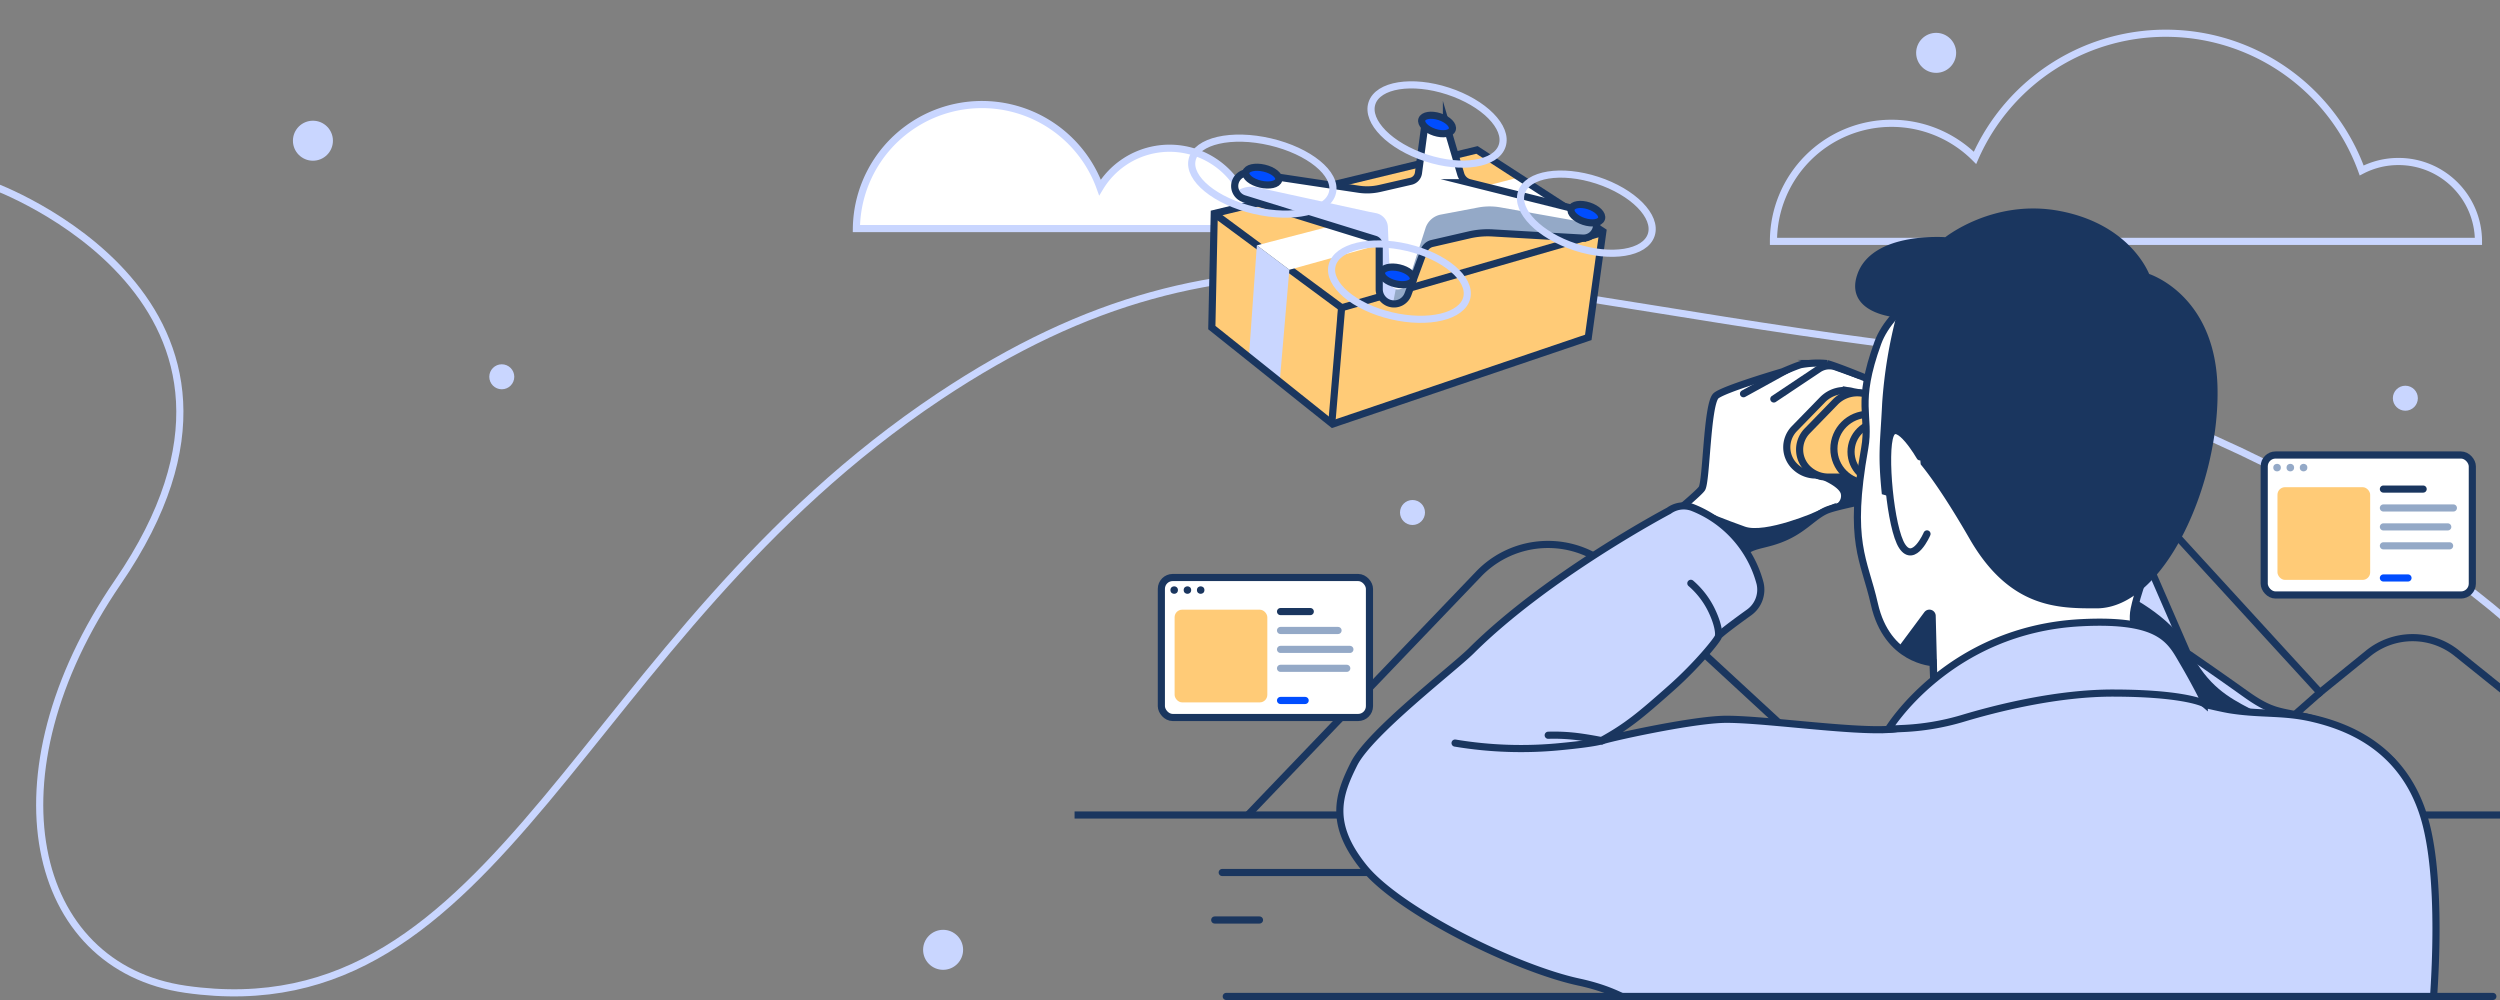 <svg xmlns="http://www.w3.org/2000/svg" xmlns:xlink="http://www.w3.org/1999/xlink" width="700" height="280" viewBox="0 0 700 280"><rect x="0" y="0" width="700" height="280" fill="#808080" stroke="none"/><defs><style>.a,.g,.i,.j,.n,.o{fill:none;}.b,.k,.q,.v{fill:#fff;}.aa,.ac,.b,.c,.d,.e,.i,.j,.u,.v{stroke:#1a365f;}.aa,.ac,.b,.c,.d,.e,.g,.i,.j,.k,.n,.o,.u,.v,.z{stroke-miterlimit:10;stroke-width:2px;}.c,.h{fill:#c9d6ff;}.d,.l,.u{fill:#1a365f;}.e,.m{fill:#ffcb77;}.f{clip-path:url(#a);}.g,.k{stroke:#c9d6ff;}.i,.n,.o,.u,.v{stroke-linecap:round;}.n,.z{stroke:#94a9c7;}.o{stroke:#004dff;}.ac,.p,.z{fill:#94a9c7;}.r{clip-path:url(#b);}.s{clip-path:url(#c);}.t{clip-path:url(#d);}.w{clip-path:url(#e);}.x{clip-path:url(#f);}.y{clip-path:url(#g);}.aa{fill:#004dff;}.ab{clip-path:url(#h);}.ad{clip-path:url(#i);}.ae{clip-path:url(#j);}.af{clip-path:url(#k);}.ag{clip-path:url(#l);}.ah{clip-path:url(#m);}</style><clipPath id="a"><rect class="a" width="700" height="280"/></clipPath><clipPath id="b"><path class="b" d="M530.92,112.65A2.33,2.33,0,0,0,530,109c-5.11-2.14-15.56-6.47-18.52-7.21a26.11,26.11,0,0,0-7.22.3c-1,.23-5.11,2-5.11,2s-17.05,5-18.75,6.81c-2.46,2.72-2.59,24-3.88,25.9-.8,1.2-7.12,6.47-7.12,6.47l12.95,15.54s3.88-2.59,6.47-4.53,5.95-1.64,11-3.89c5.83-2.59,8.42-6.47,12.3-7.77,2.43-.81,7.39-1.87,10.76-2.55a4.35,4.35,0,0,0,3.49-4.26h0a4.36,4.36,0,0,0-3.47-4.26l-20.07-4.15,12.53-13.26,13.83-.6a2.33,2.33,0,0,0,1.72-.88Z"/></clipPath><clipPath id="c"><path class="c" d="M599.6,153.41l12.81,29.45s6.55,4.45,16.5,11.54,10.46,3.47,25.59,9.16a41,41,0,0,1,13.28,7.82l-74.52-8.49L586,172.42Z"/></clipPath><clipPath id="d"><path class="b" d="M541.25,185.54s-12.85-.51-16.42-16.4c-2.84-12.64-7.47-17.07-2.71-43.65,1.63-9.16-2.59-12.32,3.68-29.52,7.53-20.62,61.13-41.21,77-4.67s-1.71,62.29-5.23,79.26c-2.08,10,10.37,25.05,10.37,25.05l-66,8.15Z"/></clipPath><clipPath id="e"><path class="c" d="M467.29,143a7.05,7.05,0,0,1,6.84-.81,31.38,31.38,0,0,1,14.7,12.12,31,31,0,0,1,4,9.06,7.85,7.85,0,0,1-3.09,8.12c-3.39,2.43-8.54,6.21-8.61,6.74-.11.79-5.95,8-13.15,14.38-8.69,7.71-12.38,10.79-19.49,14.72-.06,0,0,.13.07.11,1.66-.71,23.63-5.57,33.36-6s36.41,3.6,47.3,2.77,18.22-10.23,28.73-11.37c46.26-5,57.55,2.69,59.25,4.17a1.49,1.49,0,0,0,.66.34c1.24.29,5,1.17,6.9,1.45,8.65,1.31,14.63.42,22.79,2.34,9.12,2.14,25.22,7.73,31.22,27.75s2,57.85,2,57.85h-217s-4.46-8.05-21.72-11.77c-17.63-3.79-50.35-19.91-60.19-32.12s-7.13-20.25-2.72-29,27.79-26.64,32.78-31.59C433.41,160.88,467.29,143,467.29,143Z"/></clipPath><clipPath id="f"><polygon class="e" points="413.56 41.98 339.99 59.78 339.31 91.72 373.12 118.74 444.72 94.47 448.8 64.8 413.56 41.98"/></clipPath><clipPath id="g"><path class="b" d="M418.13,65.23l25,1.44A3.71,3.71,0,0,0,447,63.58h0a3.72,3.72,0,0,0-2.76-4.24l-32.74-8.18A3.5,3.5,0,0,1,409,48.74l-4-13.56A3.12,3.12,0,0,0,402.44,33h0a3.15,3.15,0,0,0-3.57,2.7l-1.7,12.74a2.76,2.76,0,0,1-2.1,2.31l-8.69,2a15.89,15.89,0,0,1-5.91.24L350,48.41a3.74,3.74,0,0,0-4.19,2.86h0a3.72,3.72,0,0,0,2.54,4.38L385,67a1.66,1.66,0,0,1,1.18,1.59V81a4.13,4.13,0,0,0,3.24,4h0a4.15,4.15,0,0,0,4.81-2.61l4.5-12.23a3.21,3.21,0,0,1,2.3-2l10.53-2.43A23.13,23.13,0,0,1,418.13,65.23Z"/></clipPath><clipPath id="h"><rect class="a" y="-350" width="700" height="280"/></clipPath><clipPath id="i"><path class="c" d="M656.55,113.9,599.23,99.57H582.7L525.37,113.9a9.2,9.2,0,0,0-7,8.91v1H526l56.71-8.26h16.53l56.7,8.26h7.58v-1A9.2,9.2,0,0,0,656.55,113.9Z"/></clipPath><clipPath id="j"><rect class="b" x="582.73" y="46.08" width="16.65" height="53.36"/></clipPath><clipPath id="k"><path class="c" d="M673.66-195.61a11.91,11.91,0,0,0-11.9-11.54H598.9a16.07,16.07,0,0,0-15.9,13.8L554,1.77H675.91c.77,0,3.69-4.28,3.67-5Z"/></clipPath><clipPath id="l"><path class="c" d="M679.43-9.25H500.05a9.18,9.18,0,0,0-9.18,9.18V7.74a9.18,9.18,0,0,0,9.18,9.18H603a21.18,21.18,0,0,0,4.27-.43L675.94,2.54a4.59,4.59,0,0,0,3.68-4.62Z"/></clipPath><clipPath id="m"><path class="d" d="M487.88,123.77l13.9-133h41.43a35.78,35.78,0,0,0-41.47-35.32L483.4-39.85a18.36,18.36,0,0,0-13.78,17.92l1,138.14a10.23,10.23,0,0,1-7.33,9.88l-17.41,5.16v7.35h43.62Z"/></clipPath></defs><g class="f"><path class="g" d="M671.55,45.22a22.22,22.22,0,0,0-10.28,2.51A58.35,58.35,0,0,0,553,44.2a33.06,33.06,0,0,0-56.43,23.39h197.4A22.37,22.37,0,0,0,671.55,45.22Z"/><path class="g" d="M-2,52S86.93,84.3,33,163C-4,217,8.3,270.76,52,277c88.66,12.67,109.63-98.42,211-166,84-56,141.2-31.1,263-15,104.68,13.84,174.82,76.7,174.82,76.7"/><circle class="h" cx="395.5" cy="143.5" r="3.5"/><circle class="h" cx="140.5" cy="105.5" r="3.5"/><circle class="h" cx="264.07" cy="265.95" r="5.6"/><circle class="h" cx="87.62" cy="39.4" r="5.6"/><circle class="h" cx="542.12" cy="14.8" r="5.6"/><circle class="h" cx="673.5" cy="111.5" r="3.5"/><line class="i" x1="342.22" y1="244.3" x2="382.76" y2="244.3"/><line class="i" x1="340.12" y1="257.6" x2="352.66" y2="257.6"/><line class="j" x1="300.88" y1="228.2" x2="705" y2="228.2"/><path class="i" d="M704.35,196.1l-16.42-13.19a19.77,19.77,0,0,0-24.85.05L649.59,193.9,595.67,135l-75.14,88.08-68.84-63.51A26.93,26.93,0,0,0,414,160.74L349.58,228"/><line class="i" x1="637" y1="205" x2="649.59" y2="193.9"/><path class="k" d="M350.22,64A22.75,22.75,0,0,0,308,52.49,35.15,35.15,0,0,0,239.79,64Z"/><rect class="b" x="325.18" y="161.7" width="58.27" height="39.2" rx="3.18"/><circle class="l" cx="336.19" cy="165.22" r="1.05"/><circle class="l" cx="332.48" cy="165.22" r="1.05"/><circle class="l" cx="328.77" cy="165.22" r="1.05"/><rect class="m" x="328.89" y="170.71" width="25.96" height="25.96" rx="2.12"/><line class="n" x1="358.55" y1="187.13" x2="377.09" y2="187.13"/><line class="n" x1="358.55" y1="181.83" x2="377.97" y2="181.83"/><line class="n" x1="358.55" y1="176.53" x2="374.65" y2="176.53"/><line class="i" x1="358.55" y1="171.24" x2="366.88" y2="171.24"/><line class="o" x1="358.55" y1="196.13" x2="365.44" y2="196.13"/><rect class="b" x="633.98" y="127.4" width="58.27" height="39.2" rx="3.18"/><circle class="p" cx="645" cy="130.93" r="1.06"/><circle class="p" cx="641.29" cy="130.93" r="1.06"/><circle class="p" cx="637.58" cy="130.93" r="1.06"/><rect class="m" x="637.69" y="136.41" width="25.96" height="25.96" rx="2.12"/><line class="n" x1="667.35" y1="152.83" x2="685.89" y2="152.83"/><line class="n" x1="667.35" y1="147.53" x2="685.37" y2="147.53"/><line class="n" x1="667.35" y1="142.23" x2="686.95" y2="142.23"/><line class="i" x1="667.35" y1="136.94" x2="678.48" y2="136.94"/><line class="o" x1="667.35" y1="161.83" x2="674.24" y2="161.83"/><path class="q" d="M530.92,112.65A2.33,2.33,0,0,0,530,109c-5.11-2.14-15.56-6.47-18.52-7.21a26.11,26.11,0,0,0-7.22.3c-1,.23-5.11,2-5.11,2s-17.05,5-18.75,6.81c-2.46,2.72-2.59,24-3.88,25.9-.8,1.2-7.12,6.47-7.12,6.47l12.95,15.54s3.88-2.59,6.47-4.53,5.95-1.64,11-3.89c5.83-2.59,8.42-6.47,12.3-7.77,2.43-.81,7.39-1.87,10.76-2.55a4.35,4.35,0,0,0,3.49-4.26h0a4.36,4.36,0,0,0-3.47-4.26l-20.07-4.15,12.53-13.26,13.83-.6a2.33,2.33,0,0,0,1.72-.88Z"/><g class="r"><path class="i" d="M496.67,111.71l12.58-8.39a5.35,5.35,0,0,1,4.77-.58l6.53,2.33"/><line class="i" x1="488.18" y1="110.25" x2="501.13" y2="103.12"/><path class="d" d="M509.34,132.9s6,2.11,7,4.92a3.59,3.59,0,0,1-1.41,4l9.42-.34,2.39-9Z"/><path class="d" d="M509.37,144s-14.91,6.6-21.09,4.41-10.56-4.07-10.56-4.07l11.06,12.9s-.6-3.65,3.87-4.45C501.85,151.15,509.37,144,509.37,144Z"/></g><path class="j" d="M530.92,112.65A2.33,2.33,0,0,0,530,109c-5.11-2.14-15.56-6.47-18.52-7.21a26.11,26.11,0,0,0-7.22.3c-1,.23-5.11,2-5.11,2s-17.05,5-18.75,6.81c-2.46,2.72-2.59,24-3.88,25.9-.8,1.2-7.12,6.47-7.12,6.47l12.95,15.54s3.88-2.59,6.47-4.53,5.95-1.64,11-3.89c5.83-2.59,8.42-6.47,12.3-7.77,2.43-.81,7.39-1.87,10.76-2.55a4.35,4.35,0,0,0,3.49-4.26h0a4.36,4.36,0,0,0-3.47-4.26l-20.07-4.15,12.53-13.26,13.83-.6a2.33,2.33,0,0,0,1.72-.88Z"/><path class="m" d="M528,116.07l-5.85-4.61.37.08-.21-1.24-3.47-.63a8.61,8.61,0,0,0-8.55,2.28L502.45,120A7.48,7.48,0,0,0,503,131a8.26,8.26,0,0,0,5.34,2h.05l1.32.33.16-.33h14.86Z"/><path class="j" d="M528,116.07l-5.85-4.61.37.08-.21-1.24-3.47-.63a8.61,8.61,0,0,0-8.55,2.28L502.45,120A7.48,7.48,0,0,0,503,131a8.26,8.26,0,0,0,5.34,2h.05l1.32.33.16-.33h14.86Z"/><path class="m" d="M531.56,116.72l-6.2-4.89a8.6,8.6,0,0,0-11.51.77L506,120.68a7.48,7.48,0,0,0,.54,10.91h0a8.26,8.26,0,0,0,5.35,2h16.39"/><path class="j" d="M531.56,116.72l-6.2-4.89a8.6,8.6,0,0,0-11.51.77L506,120.68a7.48,7.48,0,0,0,.54,10.91h0a8.26,8.26,0,0,0,5.35,2h16.39"/><circle class="e" cx="523.15" cy="125.66" r="9.66"/><circle class="e" cx="526.61" cy="126.51" r="8.32"/><path class="h" d="M599.6,153.41l12.81,29.45s6.55,4.45,16.5,11.54,10.46,3.47,25.59,9.16a41,41,0,0,1,13.28,7.82l-74.52-8.49L586,172.42Z"/><g class="s"><path class="d" d="M593.56,166.69s13.87,6.21,18.85,16.17,11.17,13.32,17.05,16.41c8.74,4.59-18.7,4.52-18.7,4.52l-19.57-29.5Z"/></g><path class="j" d="M599.6,153.41l12.81,29.45s6.55,4.45,16.5,11.54,10.46,3.47,25.59,9.16a41,41,0,0,1,13.28,7.82l-74.52-8.49L586,172.42Z"/><path class="q" d="M541.25,185.54s-12.85-.51-16.42-16.4c-2.84-12.64-7.47-17.07-2.71-43.65,1.63-9.16-2.59-12.32,3.68-29.52,7.53-20.62,61.13-41.21,77-4.67s-1.71,62.29-5.23,79.26c-2.08,10,10.37,25.05,10.37,25.05l-66,8.15Z"/><g class="t"><path class="d" d="M541,172.41l.54,21.14L531,183.6,539.62,172A.77.77,0,0,1,541,172.41Z"/></g><path class="j" d="M541.25,185.54s-12.85-.51-16.42-16.4c-2.84-12.64-7.47-17.07-2.71-43.65,1.63-9.16-2.59-12.32,3.68-29.52,7.53-20.62,61.13-41.21,77-4.67s-1.71,62.29-5.23,79.26c-2.08,10,10.37,25.05,10.37,25.05l-66,8.15Z"/><path class="u" d="M527.84,137.6l2.29.65,7.58-9.84s5,5.21,14.6,21.88c11,19.16,24.16,19.05,34.72,19.05,18.16,0,33.54-34.21,32.87-60.92C619.27,82.87,601,77.5,601,77.5s-4.73-13.59-24.24-17.4C558.38,56.51,545,67.43,545,67.43s-20.39-1.68-24.09,10C517.69,87.34,532.15,88,532.15,88A131.13,131.13,0,0,0,528,113C527.45,124.46,526.77,126.64,527.84,137.6Z"/><path class="v" d="M539.56,149.49s-3.62,8.45-6.94,3.47-5.28-26.47-3.31-31.22,8.29,6.18,8.29,6.18"/><path class="h" d="M467.29,143a7.05,7.05,0,0,1,6.84-.81,31.38,31.38,0,0,1,14.7,12.12,31,31,0,0,1,4,9.06,7.85,7.85,0,0,1-3.09,8.12c-3.39,2.43-8.54,6.21-8.61,6.74-.11.79-5.95,8-13.15,14.38-8.69,7.71-12.38,10.79-19.49,14.72-.06,0,0,.13.07.11,1.66-.71,23.63-5.57,33.36-6s36.41,3.6,47.3,2.77,18.22-10.23,28.73-11.37c46.26-5,57.55,2.69,59.25,4.17a1.49,1.49,0,0,0,.66.34c1.24.29,5,1.17,6.9,1.45,8.65,1.31,14.63.42,22.79,2.34,9.12,2.14,25.22,7.73,31.22,27.75s2,57.85,2,57.85h-217s-4.46-8.05-21.72-11.77c-17.63-3.79-50.35-19.91-60.19-32.12s-7.13-20.25-2.72-29,27.79-26.64,32.78-31.59C433.41,160.88,467.29,143,467.29,143Z"/><g class="w"><path class="i" d="M481.18,178.19s.46-2.25-1.86-7.15a23.43,23.43,0,0,0-5.88-7.71"/><path class="i" d="M407.42,208.06a112.14,112.14,0,0,0,29.93.95c9.25-.89,11-1.56,11-1.56"/><path class="i" d="M433.5,205.87a53.15,53.15,0,0,1,6.85.23c3.78.38,8.23,1.3,8.23,1.3"/></g><path class="j" d="M467.29,143a7.05,7.05,0,0,1,6.84-.81,31.38,31.38,0,0,1,14.7,12.12,31,31,0,0,1,4,9.06,7.85,7.85,0,0,1-3.09,8.12c-3.39,2.43-8.54,6.21-8.61,6.74-.11.79-5.95,8-13.15,14.38-8.69,7.71-12.38,10.79-19.49,14.72-.06,0,0,.13.07.11,1.66-.71,23.63-5.57,33.36-6s36.41,3.6,47.3,2.77,18.22-10.23,28.73-11.37c46.26-5,57.55,2.69,59.25,4.17a1.49,1.49,0,0,0,.66.34c1.24.29,5,1.17,6.9,1.45,8.65,1.31,14.63.42,22.79,2.34,9.12,2.14,25.22,7.73,31.22,27.75s2,57.85,2,57.85h-217s-4.46-8.05-21.72-11.77c-17.63-3.79-50.35-19.91-60.19-32.12s-7.13-20.25-2.72-29,27.79-26.64,32.78-31.59C433.41,160.88,467.29,143,467.29,143Z"/><path class="c" d="M528.74,204.18s16.86-27.89,53.92-29.82c22.82-1.19,25.16,5.17,28.78,11.31,2.79,4.74,5.4,9.88,6.07,11.22a.12.12,0,0,1-.16.17c-1.35-.65-7.39-2.94-25.3-3-15.87-.09-32.94,4.22-42.53,7.1A69,69,0,0,1,532.35,204Z"/><line class="i" x1="343.35" y1="279" x2="698" y2="279"/><polygon class="m" points="413.56 41.98 339.99 59.78 339.31 91.72 373.12 118.74 444.72 94.47 448.8 64.8 413.56 41.98"/><g class="x"><polygon class="e" points="375.65 86.17 339.99 59.78 336.69 93.83 374.6 123.14 375.65 86.17"/><polygon class="e" points="372.49 123.41 375.65 86.17 452.51 63.99 446.96 100.43 372.49 123.41"/><polygon class="h" points="349.53 102.27 351.92 68.69 361.02 75.53 358.25 107.72 349.53 102.27"/><polygon class="q" points="434.42 55.11 361.02 75.53 351.92 68.69 426.03 49.48 434.42 55.11"/></g><polygon class="j" points="413.56 41.98 339.99 59.78 339.31 91.72 373.12 118.74 444.72 94.47 448.8 64.8 413.56 41.98"/><path class="q" d="M418.13,65.23l25,1.44A3.71,3.71,0,0,0,447,63.58h0a3.72,3.72,0,0,0-2.76-4.24l-32.74-8.18A3.5,3.5,0,0,1,409,48.74l-4-13.56A3.12,3.12,0,0,0,402.44,33h0a3.15,3.15,0,0,0-3.57,2.7l-1.7,12.74a2.76,2.76,0,0,1-2.1,2.31l-8.69,2a15.89,15.89,0,0,1-5.91.24L350,48.41a3.74,3.74,0,0,0-4.19,2.86h0a3.72,3.72,0,0,0,2.54,4.38L385,67a1.66,1.66,0,0,1,1.18,1.59V81a4.13,4.13,0,0,0,3.24,4h0a4.15,4.15,0,0,0,4.81-2.61l4.5-12.23a3.21,3.21,0,0,1,2.3-2l10.53-2.43A23.13,23.13,0,0,1,418.13,65.23Z"/><g class="y"><path class="z" d="M447.82,72.6l2.38-14.08L446.76,62a4.14,4.14,0,0,1-3.67,1.17L420,59.06a16.26,16.26,0,0,0-5.82,0l-10.55,2a4.61,4.61,0,0,0-3.54,3.13l-4.79,14.91A4.14,4.14,0,0,1,390.81,82h0l-1.22,5.24,5,.1,8.52-15.27Z"/><path class="h" d="M346.38,53.49a7.2,7.2,0,0,1,5.51-1.05l31.39,6.85,2,.39a4.13,4.13,0,0,1,3.33,3.9l.6,15.18a2.28,2.28,0,0,0,1.62,2.09h0l-1.36,7.06-8.38-1.72L372.35,64.8l-30.63-8.19Z"/></g><path class="j" d="M418.13,65.23l25,1.44A3.71,3.71,0,0,0,447,63.58h0a3.72,3.72,0,0,0-2.76-4.24l-32.74-8.18A3.5,3.5,0,0,1,409,48.74l-4-13.56A3.12,3.12,0,0,0,402.44,33h0a3.15,3.15,0,0,0-3.57,2.7l-1.7,12.74a2.76,2.76,0,0,1-2.1,2.31l-8.69,2a15.89,15.89,0,0,1-5.91.24L350,48.41a3.74,3.74,0,0,0-4.19,2.86h0a3.72,3.72,0,0,0,2.54,4.38L385,67a1.66,1.66,0,0,1,1.18,1.59V81a4.13,4.13,0,0,0,3.24,4h0a4.15,4.15,0,0,0,4.81-2.61l4.5-12.23a3.21,3.21,0,0,1,2.3-2l10.53-2.43A23.13,23.13,0,0,1,418.13,65.23Z"/><ellipse class="g" cx="444.18" cy="59.83" rx="9.85" ry="19.12" transform="translate(249.45 463.51) rotate(-71.92)"/><ellipse class="aa" cx="444.18" cy="59.83" rx="2.3" ry="4.47" transform="translate(249.45 463.51) rotate(-71.92)"/><ellipse class="g" cx="402.39" cy="34.87" rx="9.85" ry="19.18" transform="translate(244.35 406.56) rotate(-71.92)"/><ellipse class="aa" cx="402.39" cy="34.87" rx="2.3" ry="4.48" transform="translate(244.35 406.56) rotate(-71.92)"/><ellipse class="g" cx="353.47" cy="49.33" rx="9.85" ry="20.18" transform="translate(224.88 382.25) rotate(-76.83)"/><ellipse class="aa" cx="353.47" cy="49.33" rx="2.3" ry="4.72" transform="translate(224.88 382.25) rotate(-76.83)"/><ellipse class="g" cx="391.3" cy="77.26" rx="9.85" ry="19.45" transform="matrix(0.23, -0.97, 0.97, 0.23, 226.9, 440.65)"/><ellipse class="aa" cx="391.3" cy="77.26" rx="2.3" ry="4.55" transform="translate(226.9 440.65) rotate(-76.83)"/></g><g class="ab"><circle class="ac" cx="659.15" cy="131.25" r="7.35"/><path class="p" d="M520.71,123.91c-2.79,0-5.05,3.29-5.05,7.34s2.26,7.35,5.05,7.35h6V123.91Z"/><path class="j" d="M520.71,123.91c-2.79,0-5.05,3.29-5.05,7.34s2.26,7.35,5.05,7.35h6V123.91Z"/><ellipse class="ac" cx="526.68" cy="131.25" rx="5.05" ry="7.35"/><path class="p" d="M593.72,123.91h-6V138.6h6c2.79,0,5-3.29,5-7.35S596.51,123.91,593.72,123.91Z"/><path class="j" d="M593.72,123.91h-6V138.6h6c2.79,0,5-3.29,5-7.35S596.51,123.91,593.72,123.91Z"/><ellipse class="ac" cx="587.75" cy="131.25" rx="5.05" ry="7.35"/><path class="h" d="M656.55,113.9,599.23,99.57H582.7L525.37,113.9a9.2,9.2,0,0,0-7,8.91v1H526l56.71-8.26h16.53l56.7,8.26h7.58v-1A9.2,9.2,0,0,0,656.55,113.9Z"/><g class="ad"><rect class="ac" x="582.7" y="99.57" width="16.53" height="16.07"/></g><path class="j" d="M656.55,113.9,599.23,99.57H582.7L525.37,113.9a9.2,9.2,0,0,0-7,8.91v1H526l56.71-8.26h16.53l56.7,8.26h7.58v-1A9.2,9.2,0,0,0,656.55,113.9Z"/><rect class="q" x="582.73" y="46.08" width="16.65" height="53.36"/><g class="ae"><polygon class="p" points="599.38 60.08 582.73 64.67 582.73 55.26 599.38 55.26 599.38 60.08"/></g><rect class="j" x="582.73" y="46.08" width="16.65" height="53.36"/><rect class="ac" x="580.31" y="13.94" width="21.5" height="42.7"/><polygon class="d" points="601.81 34.83 580.31 41.72 580.31 13.94 601.81 13.94 601.81 34.83"/><path class="h" d="M673.66-195.61a11.91,11.91,0,0,0-11.9-11.54H598.9a16.07,16.07,0,0,0-15.9,13.8L554,1.77H675.91c.77,0,3.69-4.28,3.67-5Z"/><g class="af"><path class="d" d="M619.89-187.86c20.07-.23,23,16.53,29.15,29.16,3.27,6.67,8.47,8.62,16.77,12.62C685.25-136.72,666.88,2,666.88,2H552.67l15.4-110.89S578.24-187.39,619.89-187.86Z"/><path class="ac" d="M682.16,2H666.88l-1.5-195.95A13.29,13.29,0,0,0,652-207.15h24.79"/></g><path class="j" d="M673.66-195.61a11.91,11.91,0,0,0-11.9-11.54H598.9a16.07,16.07,0,0,0-15.9,13.8L554,1.77H675.91c.77,0,3.69-4.28,3.67-5Z"/><path class="h" d="M679.43-9.25H500.05a9.18,9.18,0,0,0-9.18,9.18V7.74a9.18,9.18,0,0,0,9.18,9.18H603a21.18,21.18,0,0,0,4.27-.43L675.94,2.54a4.59,4.59,0,0,0,3.68-4.62Z"/><g class="ag"><path class="ac" d="M682.64-9.25H607.42a9.18,9.18,0,0,0-9.19,9.18V7.74a9.18,9.18,0,0,0,9.19,9.18H683"/><path class="l" d="M530.35,20.14l14-31.46,3.91.23a49.64,49.64,0,0,0-3,16.76,47.77,47.77,0,0,0,2.51,14.47Z"/></g><path class="j" d="M679.43-9.25H500.05a9.18,9.18,0,0,0-9.18,9.18V7.74a9.18,9.18,0,0,0,9.18,9.18H603a21.18,21.18,0,0,0,4.27-.43L675.94,2.54a4.59,4.59,0,0,0,3.68-4.62Z"/><rect class="c" x="587.29" y="99.57" width="6.89" height="24.34"/><path class="l" d="M487.88,123.77l13.9-133h41.43a35.78,35.78,0,0,0-41.47-35.32L483.4-39.85a18.36,18.36,0,0,0-13.78,17.92l1,138.14a10.23,10.23,0,0,1-7.33,9.88l-17.41,5.16v7.35h43.62Z"/><g class="ah"><polygon class="l" points="467.45 110.13 495.92 66.05 494.54 90.39 467.45 120.23 467.45 110.13"/></g><path class="j" d="M487.88,123.77l13.9-133h41.43a35.78,35.78,0,0,0-41.47-35.32L483.4-39.85a18.36,18.36,0,0,0-13.78,17.92l1,138.14a10.23,10.23,0,0,1-7.33,9.88l-17.41,5.16v7.35h43.62Z"/><path class="ac" d="M461.9,134A16.33,16.33,0,0,1,464,121.11s27.61-45.49,57.22-84c23-29.85,23.07-46.38,23.07-46.38h40.29a35.77,35.77,0,0,0-41.46-35.32l-17.93,5.38a23,23,0,0,0-14.1,12L453.77,105.13a28.36,28.36,0,0,1-17.51,15.78l-28.5,9v7.8h55.1Z"/><path class="d" d="M463.07,138.6l-.2-10.47a2,2,0,0,0-2.3-1.89l-6.89,1.16a19.22,19.22,0,0,1-16.21-4.84l-2-1.87-25.18,7a9.07,9.07,0,0,0-6.65,8.74v2.17Z"/><path class="d" d="M489,130.34l-4-.15a21.44,21.44,0,0,1-11.2-3.63l-6.3-4.23L448.73,128a7.88,7.88,0,0,0-5.62,7.55v3.09h46.53Z"/></g></svg>